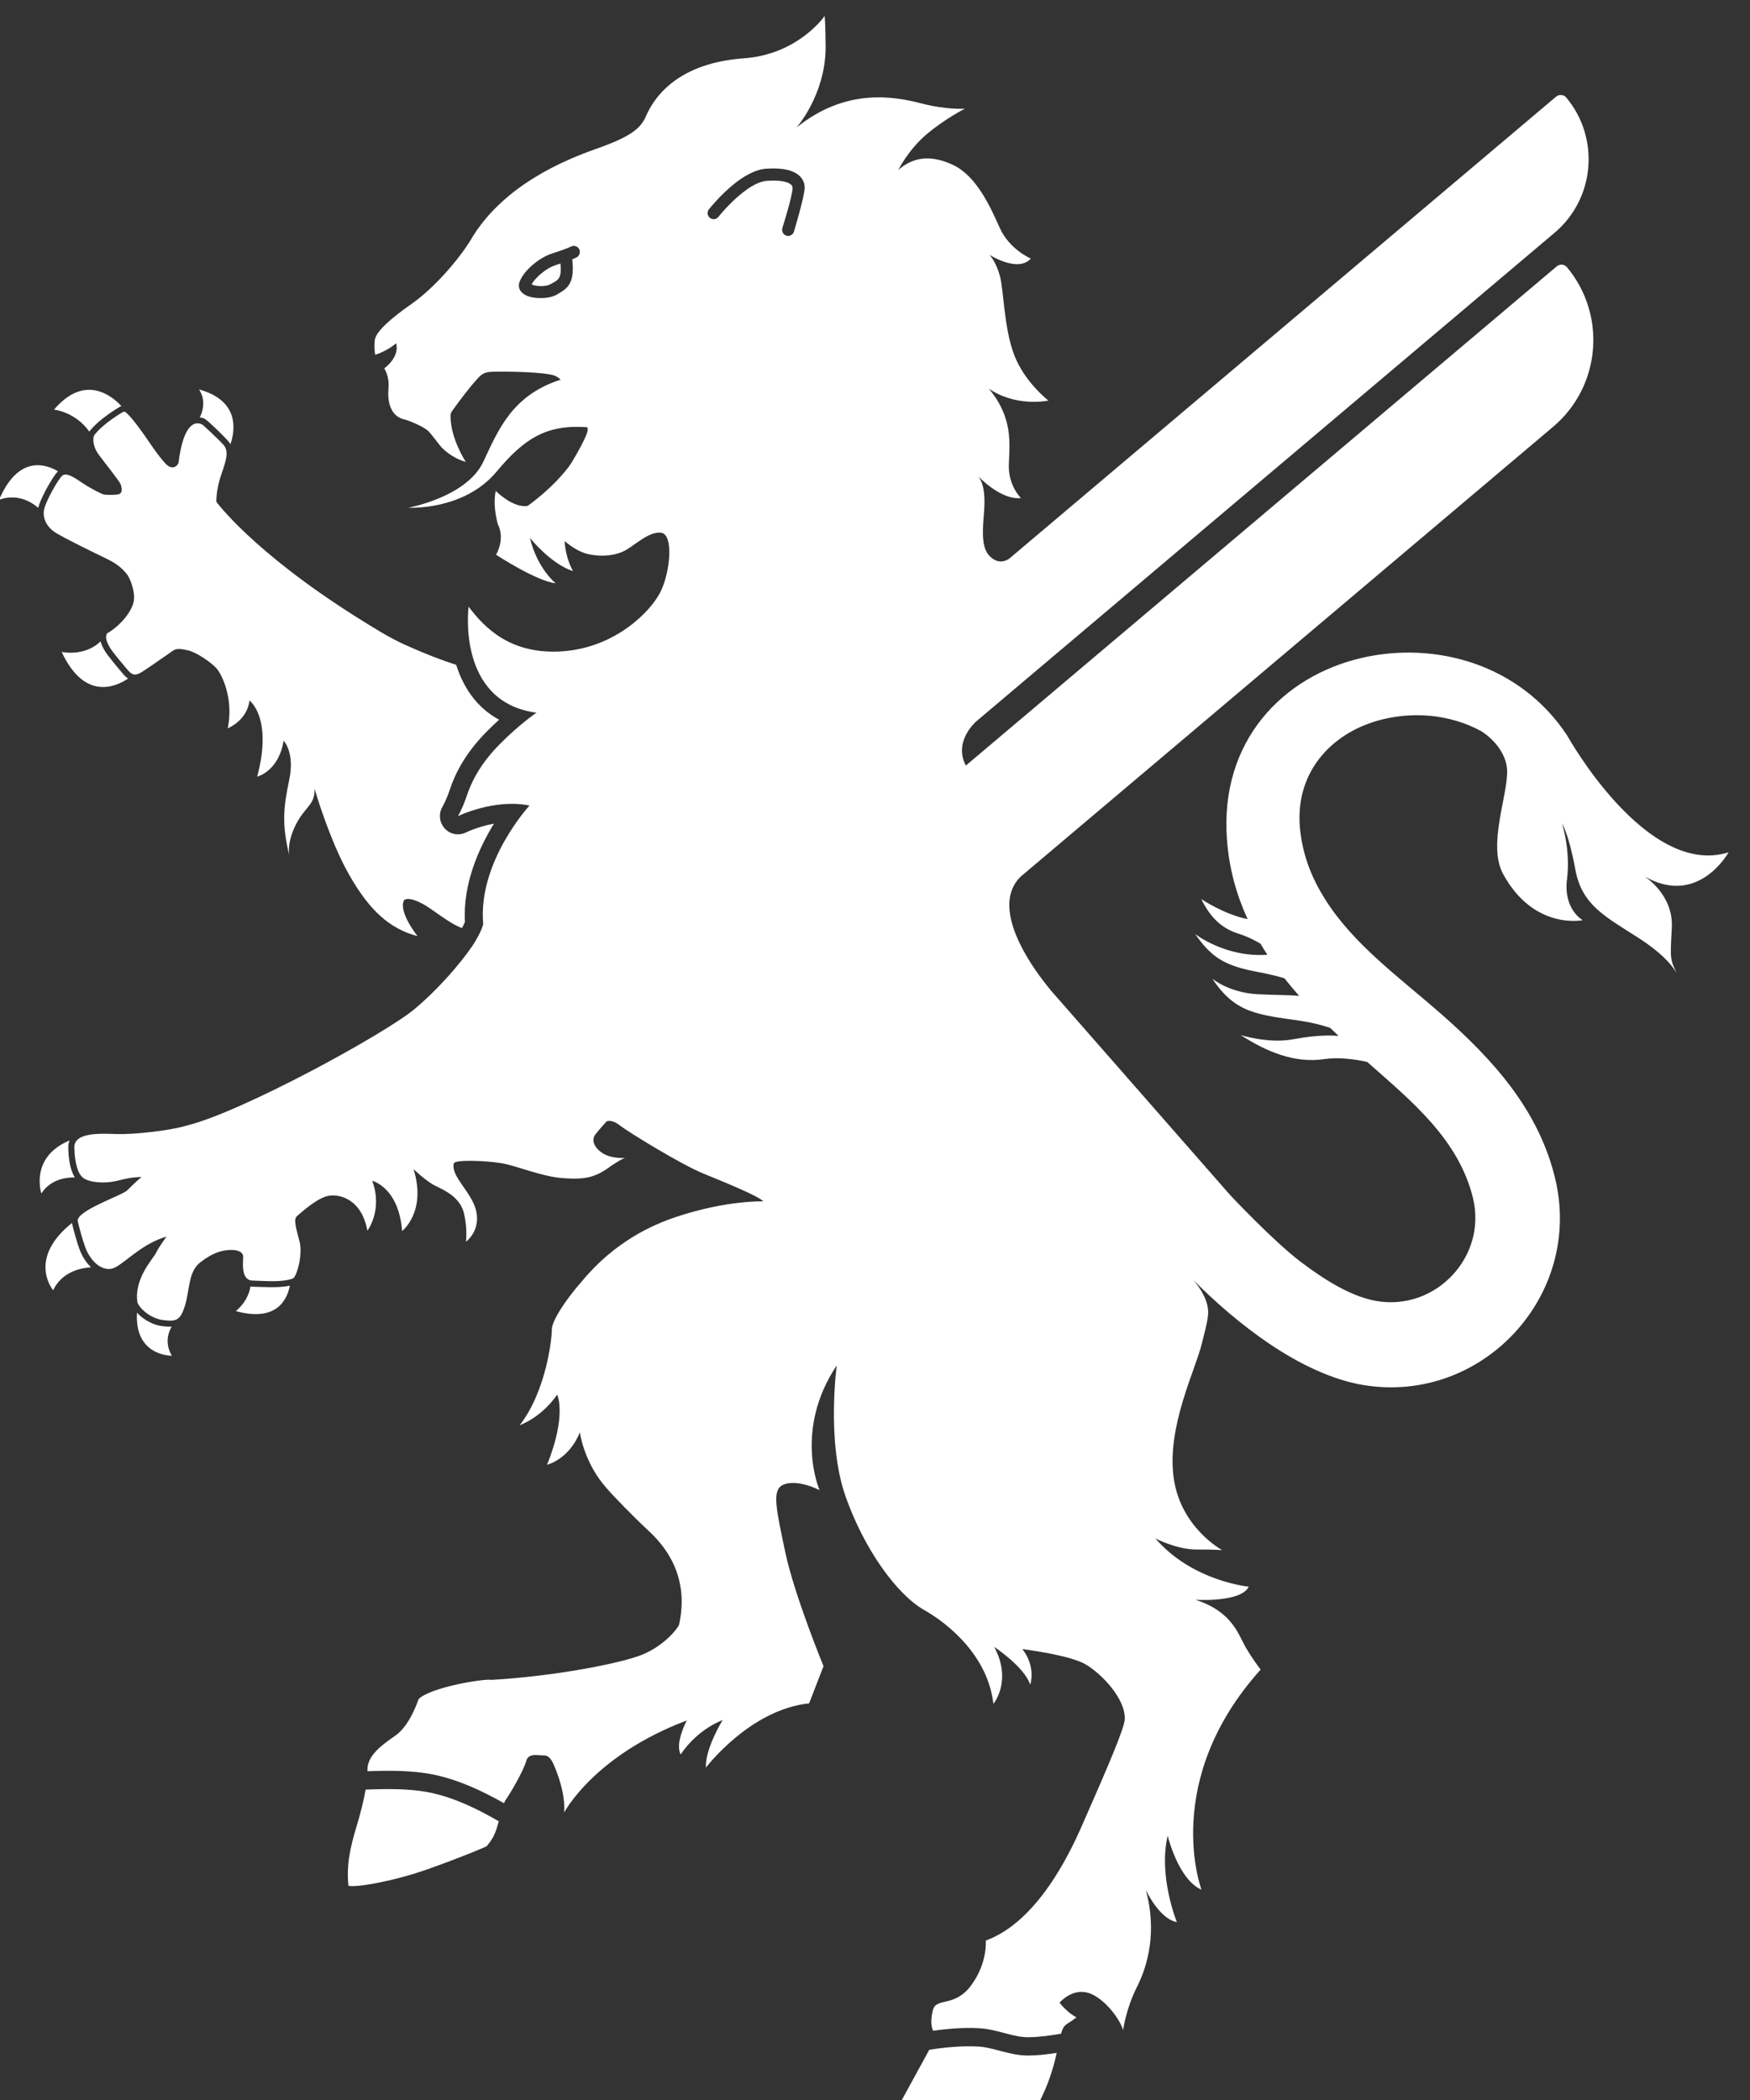 <svg xmlns="http://www.w3.org/2000/svg" xmlns:xlink="http://www.w3.org/1999/xlink" xmlns:serif="http://www.serif.com/" width="100%" height="100%" viewBox="0 0 60 72" xml:space="preserve" style="fill-rule:evenodd;clip-rule:evenodd;stroke-linejoin:round;stroke-miterlimit:2;"><rect x="0" y="0" width="60" height="72" fill="#333333" stroke="none"/> <g transform="matrix(1,0,0,1,-16808,-24.033)"> <g transform="matrix(1,0,0,9.61,16117.6,0.033)"> <g id="logo-MH" transform="matrix(0.315,0,0,0.033,386.54,-5.933)"> <path d="M1065.78,477.074C1067.56,476.798 1069.36,476.628 1071.1,476.723C1071.95,476.769 1072.77,477.004 1073.6,477.219C1074.57,477.472 1075.54,477.701 1076.55,477.697C1077.58,477.692 1078.61,477.569 1079.65,477.408C1078.95,480.666 1077.66,483.034 1077.12,483.776C1076.57,484.532 1073.92,484.973 1070.75,485.442C1067.58,485.91 1064.94,485.784 1062.99,485.698C1061.03,485.613 1061.35,485.106 1061.35,485.106C1061.35,485.106 1064.81,478.861 1065.78,477.074ZM1018.86,312.229C1018.84,312.194 1018.82,312.156 1018.81,312.117C1018.44,310.683 1018.39,309.498 1018.59,308.539C1018.59,308.539 1020.4,310.37 1022,310.17C1022.04,310.163 1022.09,310.144 1022.13,310.115C1024.81,308.168 1026.2,306.375 1026.54,305.927C1026.99,305.323 1027.91,303.69 1028.27,302.896C1028.55,302.273 1028.64,302.065 1028.58,301.658C1024.12,301.326 1021.7,302.867 1018.68,306.465C1015.11,310.705 1009.09,310.355 1009.09,310.355C1009.09,310.355 1015.41,309.219 1017.23,305.41C1018.84,302.021 1020.32,298.254 1025.55,296.55C1025.55,296.55 1025.59,296.539 1025.66,296.522C1025.33,296.191 1024.99,296.023 1024.48,295.947C1022.74,295.623 1018.77,295.62 1018.07,295.665C1017.36,295.71 1017.03,295.925 1016.58,296.439C1015.72,297.366 1014.7,298.714 1013.82,299.939C1013.72,300.08 1013.67,300.248 1013.67,300.421C1013.67,302.923 1015.34,305.41 1015.34,305.41C1014.36,305.123 1013.42,304.575 1012.71,303.846C1012.43,303.556 1011.6,302.395 1011.25,302.068C1010.65,301.525 1009.27,301.013 1008.92,300.889C1008.87,300.87 1008.81,300.855 1008.75,300.844C1006.97,300.484 1006.81,298.625 1006.92,297.408C1007.04,296.172 1006.46,295.298 1006.46,295.298C1008.25,293.91 1007.75,292.589 1007.75,292.589C1006.58,293.539 1005.47,293.816 1005.47,293.816C1005.47,293.816 1005.32,293.081 1005.43,292.226C1005.54,291.37 1007.01,289.992 1009.46,288.302C1011.9,286.611 1014.8,283.309 1016.12,280.989C1019.6,275.495 1025.89,272.832 1029.53,271.558C1033.17,270.284 1034.35,269.397 1034.93,268.057C1036.35,264.808 1039.67,262.196 1045.6,261.772C1051.53,261.348 1054.39,257.198 1054.39,257.198C1054.39,257.198 1054.49,257.992 1054.5,260.719C1054.42,265.827 1051.32,269.265 1051.32,269.265C1056.66,264.967 1061.89,265.871 1064.83,266.627C1067.76,267.382 1069.67,267.213 1069.67,267.213C1069.67,267.213 1067.64,268.212 1065.58,269.909C1063.52,271.605 1062.41,273.845 1062.41,273.845C1063.9,272.516 1065.84,272.108 1068.38,273.305C1070.92,274.502 1072.4,277.77 1073.45,280.103C1074.5,282.436 1076.83,283.423 1076.83,283.423C1075.42,284.992 1072.34,283.016 1072.34,283.016C1072.34,283.016 1073.05,283.764 1073.47,285.308C1073.89,286.852 1073.9,290.934 1075.03,293.857C1076.15,296.779 1078.75,298.776 1078.75,298.776C1074.76,299.432 1072.25,297.469 1072.25,297.469C1074.95,300.675 1074.51,303.464 1074.44,305.727C1074.37,307.991 1075.76,309.309 1075.76,309.309C1073.57,309.565 1071.13,306.979 1071.13,306.979C1071.82,307.896 1071.85,309.403 1071.74,310.849C1071.63,312.295 1071.37,314.46 1072.24,315.463C1073.4,316.793 1074.52,315.831 1074.52,315.831C1074.52,315.831 1127.67,271.226 1134,265.921C1134.16,265.785 1134.37,265.719 1134.58,265.737C1134.79,265.756 1134.99,265.857 1135.12,266.02C1135.12,266.02 1135.12,266.02 1135.12,266.02C1138.8,270.408 1138.23,276.951 1133.84,280.633C1115.33,296.171 1070.87,333.477 1070.87,333.477C1070.87,333.477 1068.37,335.622 1069.76,338.235C1069.76,338.235 1127.52,289.767 1134.08,284.261C1134.41,283.981 1134.91,284.025 1135.19,284.359C1135.19,284.359 1135.19,284.359 1135.19,284.359C1139.54,289.539 1138.87,297.263 1133.68,301.61C1115.17,317.146 1075.7,350.264 1075.7,350.264C1071.55,354.411 1079.42,363.005 1079.42,363.005L1098.53,384.668C1098.53,384.668 1103.2,389.623 1106.21,391.888C1108.9,393.921 1111.79,395.668 1114.47,396.124C1117.7,396.672 1120.72,395.461 1122.73,393.319C1124.73,391.194 1125.74,388.141 1124.95,384.954C1123.37,378.629 1118.33,374.558 1113.45,370.279C1112.09,369.977 1110.35,369.738 1108.76,369.97C1105.56,370.441 1102.53,369.195 1099.67,367.369C1099.67,367.369 1102.63,368.298 1105.23,367.848C1106.96,367.548 1108.58,367.324 1110.33,367.461C1110.02,367.173 1109.71,366.882 1109.41,366.59C1108.49,366.288 1107.41,366.011 1106.16,365.826C1101.67,365.163 1099.1,365.082 1096.6,361.281C1096.6,361.281 1098.37,362.774 1101.48,362.95C1103.35,363.057 1104.69,363.016 1106.04,363.132C1105.49,362.513 1104.95,361.881 1104.44,361.237C1103.73,361.017 1102.8,360.783 1101.62,360.565C1097.88,359.878 1096.5,358.972 1094.72,356.445C1094.72,356.445 1098.04,359.023 1102.58,358.683C1102.32,358.291 1102.07,357.894 1101.83,357.49C1101.27,357.155 1100.43,356.722 1099.42,356.404C1097.52,355.807 1096.33,354.574 1095.39,352.666C1095.39,352.666 1097.86,354.332 1100.43,354.833C1099.23,352.235 1098.41,349.395 1098.18,346.203C1097.39,335.599 1104.24,328.58 1112.85,326.595C1120.76,324.774 1130.04,327.196 1135.21,334.984C1135.21,334.984 1143.82,350.41 1152.78,347.614C1152.78,347.614 1149.49,353.566 1143.62,350.211C1143.62,350.211 1146.8,352.151 1146.6,355.786C1146.4,359.342 1146.44,359.162 1147.16,360.752C1147.2,360.824 1147.21,360.862 1147.21,360.862C1147.19,360.824 1147.18,360.788 1147.16,360.752C1146.96,360.341 1146.04,358.814 1142.94,356.844C1139.3,354.53 1136.8,353.289 1136.1,349.471C1135.4,345.652 1134.65,344.483 1134.65,344.483C1134.65,344.483 1135.6,347.343 1135.19,350.564C1134.79,353.785 1136.9,354.95 1136.9,354.95C1136.9,354.95 1131.59,356.058 1128.24,349.962C1126.51,346.819 1128.8,341.366 1128.67,338.72C1128.53,336.074 1125.84,334.504 1125.84,334.504C1122.36,332.628 1118.22,332.356 1114.59,333.378C1109.48,334.815 1105.39,339.087 1106.17,345.417C1106.51,348.193 1107.5,350.532 1108.83,352.633C1111.93,357.57 1116.96,361.137 1121.49,365.085C1127.13,370.002 1132.05,375.408 1133.87,382.737C1135.47,389.165 1133.46,395.332 1129.43,399.618C1125.41,403.895 1119.38,406.285 1112.93,405.19C1109.67,404.636 1106.12,402.981 1102.76,400.719C1099.76,398.705 1096.89,396.225 1094.5,393.832C1095.74,395.244 1096.24,396.622 1096.12,397.658C1096.02,398.614 1095.72,399.599 1095.44,400.751C1094.72,403.655 1091.65,409.665 1092.37,415.144C1093.08,420.623 1097.67,423.059 1097.67,423.059C1097.67,423.059 1096.96,422.98 1094.85,422.989C1092.74,422.997 1090.4,421.799 1090.4,421.799C1094.43,426.438 1100.55,427.005 1100.55,427.005C1099.72,428.748 1094.74,428.42 1094.74,428.42C1098.75,429.683 1099.44,432.21 1100.19,433.511C1100.94,434.813 1101.85,435.97 1101.85,435.97C1090.93,448.025 1095.41,459.765 1095.41,459.765C1092.88,458.686 1091.73,453.933 1091.73,453.933C1090.69,458.331 1092.73,463.27 1092.73,463.27C1090.8,462.923 1089.36,459.809 1089.36,459.809C1090.57,464.293 1089.59,467.906 1088.39,470.273C1087.18,472.641 1086.88,474.946 1086.88,474.946C1086.42,473.472 1084.49,471.167 1082.83,470.857C1081.16,470.547 1079.96,471.984 1079.96,471.984C1080.89,473.15 1081.8,473.564 1081.8,473.564C1080.7,474.453 1080.45,474.186 1080.12,475.341C1078.92,475.54 1077.72,475.709 1076.54,475.714C1075.7,475.718 1074.9,475.51 1074.1,475.301C1073.14,475.052 1072.19,474.797 1071.21,474.744C1069.56,474.654 1067.87,474.784 1066.18,475.018C1066.16,474.913 1066.14,474.851 1066.14,474.851C1066.14,474.851 1065.81,474.225 1066.17,472.794C1066.53,471.362 1068.52,472.549 1070.34,470.108C1072.15,467.667 1071.93,465.268 1071.93,465.268C1077.53,463.227 1081.04,455.938 1082.44,452.742C1083.84,449.546 1087.03,442.513 1087.06,441.344C1087.16,439.138 1084.54,436.416 1082.78,435.396C1081.01,434.376 1075.92,433.756 1075.92,433.756C1077.44,435.725 1076.77,437.601 1076.77,437.601C1076.12,435.656 1072.85,433.519 1072.85,433.519C1074.84,437.213 1072.76,439.672 1072.76,439.672C1072.17,434.61 1068.06,431.121 1065.2,429.514C1062.34,427.907 1058.72,423.075 1056.65,417.191C1054.58,411.306 1055.71,403.082 1055.71,403.082C1050.98,410.118 1053.84,416.572 1053.84,416.572C1052.81,416.042 1050.88,415.438 1049.77,416.045C1048.66,416.652 1049.12,418.633 1050.11,423.292C1051.1,427.951 1054.27,435.6 1054.27,435.6L1052.7,439.625C1046.28,440.273 1041.47,446.564 1041.47,446.564C1041.35,444.557 1043.29,441.423 1043.29,441.423C1040.25,442.643 1038.73,445.144 1038.73,445.144C1038.05,443.971 1039.38,441.474 1039.38,441.474C1029.26,445.265 1026.04,451.422 1026.04,451.422C1026.18,449.387 1025.31,447.141 1024.87,446.17C1024.44,445.199 1023.94,445.258 1023.94,445.258C1023.94,445.258 1023.6,445.245 1023.03,445.211C1022.45,445.177 1022.04,445.358 1021.92,445.826C1021.6,446.974 1020.12,449.438 1019.72,449.987C1019.64,450.098 1019.56,450.244 1019.49,450.414C1017.06,449.047 1014.44,447.843 1011.75,447.31C1009.51,446.865 1007.01,446.873 1004.63,446.958C1004.63,446.899 1004.63,446.841 1004.63,446.784C1004.63,445.164 1006.38,444.013 1007.69,443.093C1008.99,442.174 1009.82,440.235 1010.2,439.157C1011.44,437.906 1017.25,436.926 1018.14,437.082C1024.91,436.697 1032.21,435.309 1034.57,434.343C1036.92,433.377 1038.41,431.535 1038.55,431.101C1039.76,425.618 1036.76,422.374 1035.2,420.94C1033.64,419.505 1031.29,417.11 1030.63,416.32C1028.17,413.579 1027.75,410.32 1027.75,410.32C1026.55,413.275 1024.18,413.823 1024.18,413.823C1026.36,408.439 1025.28,406.245 1025.28,406.245C1023.5,408.783 1021.21,409.546 1021.21,409.546C1024.14,405.76 1024.71,400.069 1024.7,399.188C1024.69,398.306 1026.18,395.994 1027.96,394.003C1031.56,389.673 1035.69,387.872 1038.25,387.025C1043.75,385.204 1047.72,385.349 1047.72,385.349C1047.14,384.74 1043.48,383.276 1041.13,382.315C1038.77,381.354 1033.07,377.888 1032.11,377.144C1031.16,376.399 1030.65,376.715 1030.65,376.715C1030.65,376.715 1029.82,377.613 1029.43,378.128C1029.03,378.644 1029.19,379.451 1030.19,380.117C1031.19,380.782 1032.66,380.65 1032.66,380.65C1032.18,380.84 1031.93,381.015 1031.23,381.458C1029.5,382.748 1028.43,383.009 1025.99,382.846C1023.55,382.682 1020.92,381.501 1019.2,381.221C1017.47,380.941 1014.14,380.813 1014.03,381.245C1013.67,382.685 1016.08,384.396 1016.49,386.509C1016.9,388.621 1015.35,389.711 1015.35,389.711C1015.35,389.711 1015.54,388.354 1015.14,386.653C1014.74,384.952 1013.09,384.174 1012.07,383.692C1011.04,383.211 1009.65,381.87 1009.65,381.87C1011.09,386.501 1008.4,388.561 1008.4,388.561C1008.04,383.819 1005.15,383.129 1005.15,383.129C1006.33,386.321 1004.62,388.525 1004.62,388.525C1004,385.06 1001.52,384.498 1000.31,384.766C999.089,385.034 997.385,386.584 996.954,386.947C996.522,387.311 996.925,388.419 997.255,389.762C997.584,391.105 996.98,393.336 996.551,393.669C995.4,394.141 993.366,393.941 992.108,393.912C990.85,393.882 991.091,391.956 991.105,391.363C991.119,390.77 990.403,390.549 989.538,390.611C988.672,390.673 987.744,390.933 986.439,391.94C985.133,392.948 985.309,394.782 984.791,396.535C984.274,398.289 983.77,398.344 982.411,398.187C981.051,398.03 979.835,396.958 979.59,396.264C979.198,393.685 981.34,391.511 981.614,390.924C981.887,390.338 982.754,389.161 982.754,389.161C980.25,389.882 978.569,391.683 977.288,392.43C976.007,393.176 974.537,392.014 973.904,390.282C973.594,389.434 973.269,388.23 973.103,387.514C972.84,386.378 977.946,384.706 978.484,384.157C979.022,383.609 980.03,382.708 980.03,382.708C979.446,382.754 979.057,382.708 977.469,383.104C975.881,383.501 974.308,383.265 973.702,382.82C973.096,382.374 972.754,381.141 972.729,379.512C972.704,377.884 975.496,378.006 977.289,378.072C979.082,378.138 983.062,377.722 984.884,377.174C990.831,375.761 1006.53,367.243 1009.76,364.554C1012.99,361.865 1015.65,358.471 1016.39,357.197C1017.14,355.923 1017.23,355.37 1017.23,355.37C1016.62,348.633 1022.27,342.555 1022.27,342.555C1018.41,341.785 1014.48,343.703 1014.48,343.703C1014.48,343.703 1014.99,342.858 1015.44,341.5C1015.9,340.141 1016.8,338.153 1019.02,335.93C1021.24,333.706 1023.03,332.52 1023.03,332.52C1014.27,331.365 1015.64,321.055 1015.64,321.055C1017.33,323.283 1020.18,326.289 1025.89,325.879C1031.6,325.47 1035.49,321.589 1036.56,319.383C1037.62,317.177 1037.92,313.309 1036.65,313.076C1035.38,312.843 1033.84,314.317 1032.78,314.924C1031.72,315.532 1030.2,315.684 1028.77,315.401C1027.34,315.118 1026.09,313.952 1026.09,313.952C1026.2,315.927 1027.01,317.211 1027.01,317.211C1024.58,316.449 1022.31,313.612 1022.31,313.612C1023.11,316.927 1025.11,318.528 1025.11,318.528C1023.01,318.293 1018.63,315.442 1018.63,315.442C1019.54,313.751 1019,312.506 1018.86,312.229ZM1004.43,448.948C1006.74,448.854 1009.18,448.821 1011.37,449.255C1014,449.776 1016.56,451.007 1018.92,452.367C1018.86,452.574 1018.81,452.777 1018.75,452.969C1018.44,454.017 1018.06,454.526 1017.59,455.082C1016.93,455.376 1014.75,456.297 1011.16,457.561C1007.57,458.824 1003.45,459.559 1002.56,459.342C1002.33,457.085 1002.74,455.241 1003.45,452.898C1003.88,451.486 1004.22,450.145 1004.43,448.948ZM979.547,397.385C979.641,397.488 979.745,397.591 979.858,397.691C980.482,398.246 981.38,398.735 982.335,398.845C982.711,398.889 983.035,398.908 983.319,398.895C982.881,399.655 982.591,400.763 983.343,402.038C983.343,402.038 979.255,402.123 979.547,397.385ZM996.183,394.467C995.888,395.992 994.735,398.42 990.304,397.213C990.304,397.213 991.64,396.204 991.892,394.559C991.957,394.567 992.023,394.572 992.093,394.574C993.223,394.601 994.941,394.732 996.183,394.467ZM972.464,387.688C972.636,388.427 972.966,389.647 973.282,390.51C973.571,391.302 974.02,391.984 974.543,392.476C973.282,392.561 971.349,393.025 970.42,394.96C970.42,394.96 967.545,391.595 972.464,387.688ZM972.206,378.763C972.111,378.986 972.062,379.238 972.067,379.523C972.083,380.591 972.233,381.503 972.486,382.168C972.571,382.391 972.669,382.589 972.778,382.762C971.659,382.753 970.088,383.038 969.136,384.496C969.136,384.496 967.817,380.584 972.206,378.763ZM1014.92,355.805C1015.08,355.506 1015.18,355.288 1015.24,355.141C1015,351.008 1016.78,347.12 1018.4,344.513C1016.64,344.833 1015.35,345.467 1015.35,345.467C1015.35,345.467 1015.34,345.467 1015.34,345.468C1014.56,345.849 1013.62,345.672 1013.04,345.032C1012.45,344.393 1012.35,343.444 1012.79,342.697C1012.82,342.645 1013.22,341.954 1013.58,340.873C1014.1,339.331 1015.11,337.065 1017.63,334.54C1018.09,334.077 1018.54,333.656 1018.96,333.279C1016.39,331.895 1015.01,329.617 1014.29,327.344C1013.02,326.944 1011.17,326.273 1008.68,325.159C1007.09,324.45 1005.35,323.379 1003.33,322.113C992.087,315.053 988.183,309.717 988.183,309.717C988.183,309.717 988.144,308.555 988.622,307.074C989.1,305.592 989.683,304.34 988.953,303.552C988.222,302.763 986.742,301.432 986.742,301.432C986.742,301.432 984.812,299.902 984.09,305.318C984.106,305.74 983.456,306.452 982.644,305.582C981.831,304.713 981.093,303.569 980.285,302.423C979.477,301.277 978.363,299.864 978.108,299.971C977.853,300.079 975.94,301.234 975.004,302.378C974.692,302.649 974.659,303.651 975.387,304.628C976.115,305.604 977.628,307.467 977.759,307.813C977.89,308.159 978.047,308.818 977.486,308.913C976.925,309.009 976.258,308.968 975.994,308.941C975.73,308.914 974.464,308.252 973.663,307.721C972.862,307.19 971.83,306.438 971.369,306.927C970.907,307.416 969.835,309.287 969.5,310.3C969.165,311.313 969.623,312.408 970.731,313.082C971.838,313.756 974.974,315.267 976.342,315.923C977.709,316.579 978.234,317.292 978.463,317.56C978.691,317.828 979.426,319.388 979.177,320.547C978.928,321.707 977.581,323.231 976.288,323.941C976.013,324.431 976.331,325.018 976.609,325.496C976.886,325.974 978.097,327.39 978.56,327.927C979.022,328.465 979.32,328.46 979.744,328.297C980.168,328.134 982.552,326.425 983.451,325.822C983.838,325.546 984.3,325.595 985.144,325.789C985.987,325.982 987.639,327.071 988.219,327.745C988.8,328.42 990.084,331.015 989.425,334.207C989.425,334.207 991.54,333.371 991.787,331.203C991.787,331.203 994.346,333.022 992.628,339.434C992.628,339.434 994.97,338.869 995.505,335.542C995.505,335.542 996.743,336.804 996.119,339.757C995.495,342.71 995.285,344.545 996.12,347.935C996.12,347.935 995.816,346.617 996.833,344.624C997.85,342.631 998.933,342.516 998.873,340.735C998.873,340.735 1000.48,346.292 1002.66,350.08C1004.84,353.868 1007,355.861 1010.08,356.675C1010.08,356.675 1007.98,354.063 1008.6,352.822C1008.6,352.822 1008.88,352.289 1010.53,353.127C1011.74,353.744 1013.36,355.217 1014.92,355.805ZM975.581,324.808C975.67,325.16 975.856,325.515 976.037,325.828C976.326,326.324 977.579,327.8 978.059,328.358C978.244,328.572 978.416,328.723 978.58,328.828C977.176,329.761 973.82,331.203 971.346,325.948C971.346,325.948 973.838,326.5 975.581,324.808ZM968.796,310.372C968.817,310.279 968.842,310.185 968.873,310.093C969.233,309.004 970.393,306.999 970.888,306.474C970.906,306.455 970.925,306.436 970.944,306.419C969.689,305.674 966.649,304.565 964.529,309.514C964.529,309.514 966.637,308.515 968.796,310.372ZM986.383,300.592C986.844,300.666 986.833,300.68 987.152,300.914C987.322,301.039 988.692,302.299 989.437,303.103C989.551,303.225 989.644,303.355 989.718,303.491C990.235,301.977 990.723,298.779 986.287,297.565C986.287,297.565 987.28,298.775 986.383,300.592ZM974.359,302.134C974.408,302.054 974.462,301.985 974.52,301.927C975.534,300.71 977.551,299.494 977.845,299.365C976.807,298.256 973.861,295.853 970.513,299.752C970.513,299.752 972.823,299.976 974.359,302.134ZM1026.92,283.502C1027.25,283.367 1027.39,283.294 1027.39,283.294C1027.71,283.128 1027.84,282.731 1027.68,282.408C1027.51,282.084 1027.11,281.957 1026.79,282.123C1026.79,282.123 1026.27,282.387 1024.8,282.847C1023.76,283.17 1022.75,283.894 1022.07,284.615C1021.56,285.152 1021.24,285.699 1021.14,286.092C1021.02,286.609 1021.27,287.105 1021.9,287.406C1022.74,287.8 1024.38,287.817 1025.24,287.317C1025.86,286.956 1026.36,286.67 1026.66,286.095C1026.93,285.595 1027.07,284.838 1026.92,283.502ZM1025.64,283.958C1025.5,284.005 1025.35,284.053 1025.19,284.104C1024.36,284.361 1023.57,284.946 1023.03,285.52C1022.79,285.768 1022.6,286.006 1022.5,286.211C1022.62,286.261 1022.83,286.335 1023,286.359C1023.53,286.438 1024.18,286.408 1024.58,286.178C1024.96,285.955 1025.31,285.83 1025.5,285.474C1025.67,285.16 1025.71,284.704 1025.64,283.958ZM1042.83,278.911C1042.83,278.911 1043.91,277.543 1045.32,276.412C1046.19,275.714 1047.17,275.084 1048.1,275.02C1049.24,274.94 1050.01,275.035 1050.49,275.267C1050.76,275.396 1050.9,275.562 1050.9,275.764C1050.93,276.557 1049.79,280.119 1049.79,280.119C1049.69,280.466 1049.88,280.836 1050.23,280.944C1050.57,281.051 1050.94,280.857 1051.05,280.51C1051.05,280.51 1052.24,276.595 1052.22,275.727C1052.2,275.098 1051.89,274.482 1051.06,274.081C1050.44,273.784 1049.47,273.604 1048.01,273.706C1046.85,273.787 1045.58,274.511 1044.5,275.385C1042.97,276.611 1041.8,278.093 1041.8,278.093C1041.57,278.377 1041.62,278.792 1041.9,279.018C1042.19,279.244 1042.6,279.196 1042.83,278.911Z" style="fill:white;"></path> </g> </g> </g> </svg>